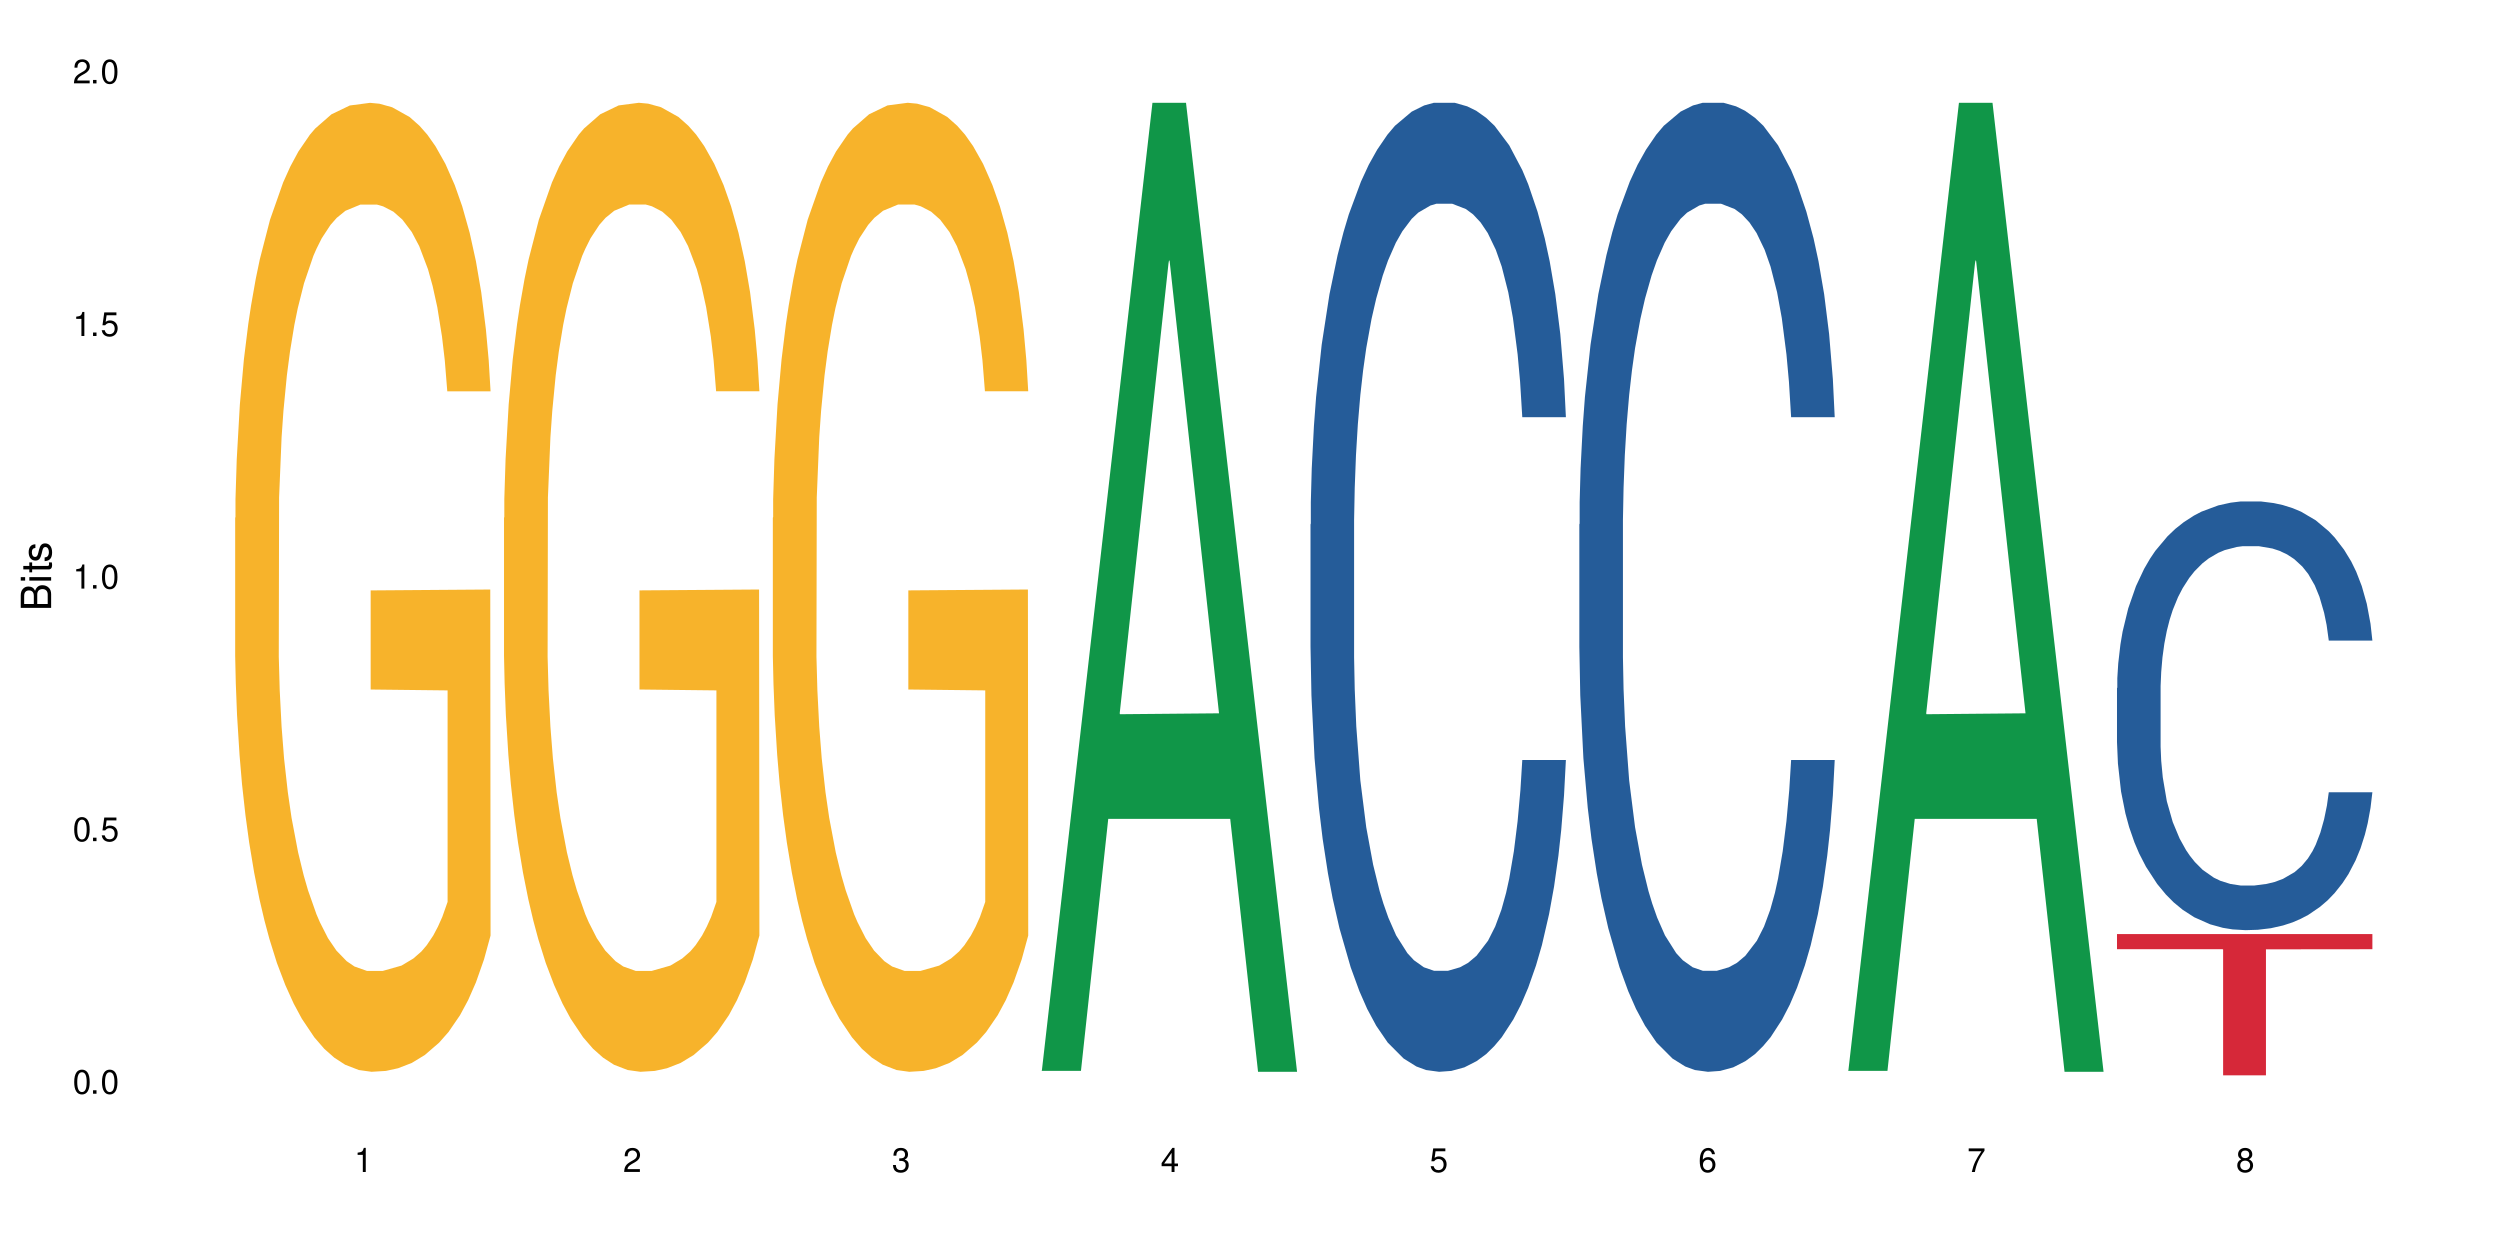<?xml version="1.0" encoding="UTF-8"?>
<svg xmlns="http://www.w3.org/2000/svg" xmlns:xlink="http://www.w3.org/1999/xlink" width="720" height="360" viewBox="0 0 720 360">
<defs>
<g>
<g id="glyph-0-0">
</g>
<g id="glyph-0-1">
<path d="M 2.641 -6.938 C 2 -6.938 1.422 -6.656 1.078 -6.172 C 0.641 -5.562 0.406 -4.641 0.406 -3.359 C 0.406 -1.016 1.188 0.219 2.641 0.219 C 4.078 0.219 4.859 -1.016 4.859 -3.297 C 4.859 -4.641 4.656 -5.547 4.203 -6.172 C 3.844 -6.656 3.281 -6.938 2.641 -6.938 Z M 2.641 -6.188 C 3.547 -6.188 4 -5.25 4 -3.375 C 4 -1.406 3.562 -0.484 2.625 -0.484 C 1.734 -0.484 1.281 -1.438 1.281 -3.344 C 1.281 -5.25 1.734 -6.188 2.641 -6.188 Z M 2.641 -6.188 "/>
</g>
<g id="glyph-0-2">
<path d="M 1.828 -1 L 0.828 -1 L 0.828 0 L 1.828 0 Z M 1.828 -1 "/>
</g>
<g id="glyph-0-3">
<path d="M 4.562 -6.797 L 1.062 -6.797 L 0.547 -3.094 L 1.328 -3.094 C 1.719 -3.562 2.047 -3.734 2.578 -3.734 C 3.484 -3.734 4.062 -3.109 4.062 -2.094 C 4.062 -1.125 3.484 -0.531 2.578 -0.531 C 1.828 -0.531 1.375 -0.906 1.188 -1.672 L 0.328 -1.672 C 0.453 -1.109 0.547 -0.844 0.75 -0.594 C 1.125 -0.078 1.828 0.219 2.594 0.219 C 3.969 0.219 4.922 -0.781 4.922 -2.219 C 4.922 -3.562 4.031 -4.484 2.719 -4.484 C 2.25 -4.484 1.859 -4.359 1.469 -4.062 L 1.734 -5.969 L 4.562 -5.969 Z M 4.562 -6.797 "/>
</g>
<g id="glyph-0-4">
<path d="M 2.484 -4.938 L 2.484 0 L 3.328 0 L 3.328 -6.938 L 2.766 -6.938 C 2.469 -5.875 2.281 -5.734 0.984 -5.562 L 0.984 -4.938 Z M 2.484 -4.938 "/>
</g>
<g id="glyph-0-5">
<path d="M 4.859 -0.828 L 1.281 -0.828 C 1.359 -1.406 1.672 -1.781 2.5 -2.281 L 3.469 -2.828 C 4.406 -3.344 4.906 -4.062 4.906 -4.906 C 4.906 -5.484 4.672 -6.031 4.266 -6.406 C 3.859 -6.766 3.375 -6.938 2.719 -6.938 C 1.859 -6.938 1.219 -6.625 0.844 -6.031 C 0.609 -5.672 0.5 -5.234 0.484 -4.531 L 1.328 -4.531 C 1.359 -5.016 1.406 -5.281 1.531 -5.516 C 1.75 -5.938 2.188 -6.203 2.703 -6.203 C 3.469 -6.203 4.031 -5.641 4.031 -4.891 C 4.031 -4.344 3.719 -3.859 3.125 -3.516 L 2.234 -3 C 0.812 -2.172 0.406 -1.531 0.328 -0.016 L 4.859 -0.016 Z M 4.859 -0.828 "/>
</g>
<g id="glyph-0-6">
<path d="M 2.125 -3.188 L 2.578 -3.188 C 3.5 -3.188 3.984 -2.766 3.984 -1.922 C 3.984 -1.062 3.469 -0.531 2.594 -0.531 C 1.656 -0.531 1.203 -1 1.156 -2.016 L 0.312 -2.016 C 0.344 -1.453 0.438 -1.094 0.609 -0.781 C 0.953 -0.109 1.625 0.219 2.547 0.219 C 3.953 0.219 4.859 -0.625 4.859 -1.938 C 4.859 -2.828 4.516 -3.297 3.703 -3.594 C 4.344 -3.844 4.656 -4.328 4.656 -5.031 C 4.656 -6.219 3.875 -6.938 2.578 -6.938 C 1.203 -6.938 0.484 -6.172 0.453 -4.703 L 1.297 -4.703 C 1.312 -5.125 1.344 -5.359 1.453 -5.578 C 1.641 -5.969 2.062 -6.203 2.594 -6.203 C 3.344 -6.203 3.797 -5.75 3.797 -5 C 3.797 -4.516 3.609 -4.219 3.25 -4.047 C 3.016 -3.953 2.703 -3.922 2.125 -3.906 Z M 2.125 -3.188 "/>
</g>
<g id="glyph-0-7">
<path d="M 3.141 -1.672 L 3.141 0 L 3.984 0 L 3.984 -1.672 L 4.984 -1.672 L 4.984 -2.438 L 3.984 -2.438 L 3.984 -6.938 L 3.359 -6.938 L 0.266 -2.578 L 0.266 -1.672 Z M 3.141 -2.438 L 1 -2.438 L 3.141 -5.5 Z M 3.141 -2.438 "/>
</g>
<g id="glyph-0-8">
<path d="M 4.781 -5.125 C 4.609 -6.266 3.891 -6.938 2.844 -6.938 C 2.094 -6.938 1.422 -6.578 1.031 -5.953 C 0.594 -5.266 0.406 -4.422 0.406 -3.172 C 0.406 -2 0.578 -1.25 0.984 -0.641 C 1.359 -0.078 1.953 0.219 2.703 0.219 C 3.984 0.219 4.922 -0.75 4.922 -2.094 C 4.922 -3.375 4.062 -4.281 2.844 -4.281 C 2.172 -4.281 1.641 -4.031 1.281 -3.516 C 1.281 -5.234 1.828 -6.188 2.797 -6.188 C 3.391 -6.188 3.797 -5.797 3.938 -5.125 Z M 2.734 -3.531 C 3.547 -3.531 4.062 -2.953 4.062 -2.031 C 4.062 -1.156 3.484 -0.531 2.703 -0.531 C 1.922 -0.531 1.328 -1.188 1.328 -2.078 C 1.328 -2.938 1.906 -3.531 2.734 -3.531 Z M 2.734 -3.531 "/>
</g>
<g id="glyph-0-9">
<path d="M 4.984 -6.797 L 0.438 -6.797 L 0.438 -5.969 L 4.109 -5.969 C 2.5 -3.656 1.828 -2.234 1.328 0 L 2.219 0 C 2.594 -2.172 3.453 -4.047 4.984 -6.094 Z M 4.984 -6.797 "/>
</g>
<g id="glyph-0-10">
<path d="M 3.75 -3.656 C 4.469 -4.094 4.688 -4.438 4.688 -5.078 C 4.688 -6.172 3.844 -6.938 2.641 -6.938 C 1.438 -6.938 0.594 -6.172 0.594 -5.094 C 0.594 -4.438 0.812 -4.094 1.516 -3.656 C 0.734 -3.266 0.359 -2.703 0.359 -1.922 C 0.359 -0.656 1.281 0.219 2.641 0.219 C 3.984 0.219 4.922 -0.656 4.922 -1.922 C 4.922 -2.703 4.531 -3.266 3.75 -3.656 Z M 2.641 -6.188 C 3.359 -6.188 3.812 -5.75 3.812 -5.062 C 3.812 -4.406 3.344 -3.984 2.641 -3.984 C 1.922 -3.984 1.453 -4.406 1.453 -5.078 C 1.453 -5.75 1.922 -6.188 2.641 -6.188 Z M 2.641 -3.266 C 3.484 -3.266 4.062 -2.719 4.062 -1.906 C 4.062 -1.078 3.484 -0.531 2.625 -0.531 C 1.797 -0.531 1.219 -1.094 1.219 -1.906 C 1.219 -2.719 1.781 -3.266 2.641 -3.266 Z M 2.641 -3.266 "/>
</g>
<g id="glyph-1-0">
</g>
<g id="glyph-1-1">
<path d="M 0 -0.953 L 0 -4.891 C 0 -5.719 -0.234 -6.344 -0.734 -6.797 C -1.188 -7.234 -1.812 -7.469 -2.5 -7.469 C -3.547 -7.469 -4.188 -7 -4.625 -5.875 C -4.984 -6.688 -5.625 -7.094 -6.531 -7.094 C -7.172 -7.094 -7.734 -6.859 -8.141 -6.391 C -8.562 -5.922 -8.75 -5.344 -8.75 -4.5 L -8.75 -0.953 Z M -4.984 -2.062 L -7.766 -2.062 L -7.766 -4.219 C -7.766 -4.844 -7.688 -5.203 -7.453 -5.5 C -7.219 -5.812 -6.859 -5.969 -6.375 -5.969 C -5.891 -5.969 -5.531 -5.812 -5.297 -5.5 C -5.062 -5.203 -4.984 -4.844 -4.984 -4.219 Z M -0.984 -2.062 L -4 -2.062 L -4 -4.781 C -4 -5.766 -3.438 -6.359 -2.484 -6.359 C -1.547 -6.359 -0.984 -5.766 -0.984 -4.781 Z M -0.984 -2.062 "/>
</g>
<g id="glyph-1-2">
<path d="M -6.281 -1.797 L -6.281 -0.797 L 0 -0.797 L 0 -1.797 Z M -8.75 -1.797 L -8.75 -0.797 L -7.484 -0.797 L -7.484 -1.797 Z M -8.75 -1.797 "/>
</g>
<g id="glyph-1-3">
<path d="M -6.281 -3.047 L -6.281 -2.016 L -8.016 -2.016 L -8.016 -1.016 L -6.281 -1.016 L -6.281 -0.172 L -5.469 -0.172 L -5.469 -1.016 L -0.719 -1.016 C -0.078 -1.016 0.281 -1.453 0.281 -2.234 C 0.281 -2.5 0.25 -2.719 0.188 -3.047 L -0.641 -3.047 C -0.609 -2.906 -0.594 -2.766 -0.594 -2.562 C -0.594 -2.141 -0.719 -2.016 -1.156 -2.016 L -5.469 -2.016 L -5.469 -3.047 Z M -6.281 -3.047 "/>
</g>
<g id="glyph-1-4">
<path d="M -4.531 -5.25 C -5.766 -5.25 -6.469 -4.422 -6.469 -2.969 C -6.469 -1.516 -5.719 -0.562 -4.547 -0.562 C -3.562 -0.562 -3.094 -1.062 -2.734 -2.562 L -2.516 -3.484 C -2.344 -4.188 -2.094 -4.469 -1.641 -4.469 C -1.047 -4.469 -0.641 -3.875 -0.641 -3 C -0.641 -2.453 -0.797 -2 -1.062 -1.75 C -1.25 -1.594 -1.422 -1.531 -1.875 -1.469 L -1.875 -0.406 C -0.422 -0.453 0.281 -1.266 0.281 -2.922 C 0.281 -4.5 -0.5 -5.516 -1.719 -5.516 C -2.656 -5.516 -3.172 -4.984 -3.469 -3.734 L -3.703 -2.766 C -3.891 -1.953 -4.156 -1.609 -4.594 -1.609 C -5.188 -1.609 -5.547 -2.125 -5.547 -2.938 C -5.547 -3.75 -5.203 -4.172 -4.531 -4.203 Z M -4.531 -5.25 "/>
</g>
</g>
</defs>
<rect x="-72" y="-36" width="864" height="432" fill="rgb(100%, 100%, 100%)" fill-opacity="1"/>
<path fill-rule="nonzero" fill="rgb(96.863%, 70.196%, 16.863%)" fill-opacity="1" d="M 67.73 149.141 L 67.82 148.887 L 67.82 143.789 L 68.18 132.32 L 69.078 116.52 L 70.242 103.523 L 71.5 93.328 L 72.305 87.977 L 73.652 80.332 L 74.816 74.723 L 77.777 63.258 L 81.543 52.551 L 83.609 47.965 L 85.941 43.633 L 89.258 38.789 L 90.785 37.008 L 95.449 32.93 L 100.738 30.379 L 106.57 29.617 L 109.262 29.871 L 112.938 30.891 L 117.961 33.695 L 120.832 36.242 L 123.074 38.789 L 125.406 42.102 L 128.277 47.199 L 130.969 53.316 L 133.121 59.434 L 135.273 67.078 L 137.066 75.234 L 138.594 84.152 L 139.938 94.855 L 140.746 103.777 L 141.281 112.695 L 128.816 112.695 L 128.098 103.777 L 127.289 96.895 L 125.945 88.484 L 124.598 82.371 L 123.254 77.527 L 120.742 70.902 L 118.59 66.824 L 115.898 63.258 L 113.297 60.961 L 110.336 59.434 L 108.543 58.922 L 103.789 58.922 L 99.484 60.707 L 96.973 62.746 L 95.18 64.785 L 92.668 68.609 L 91.141 71.664 L 90.246 73.703 L 87.555 81.605 L 85.762 88.742 L 84.773 93.582 L 83.52 101.227 L 82.621 108.109 L 81.633 118.305 L 81.098 125.949 L 80.379 143.277 L 80.289 189.152 L 80.559 198.836 L 81.098 209.285 L 81.812 218.461 L 82.891 228.145 L 83.965 235.535 L 85.852 245.473 L 87.465 252.098 L 88.719 256.434 L 91.141 263.312 L 92.129 265.605 L 94.461 270.195 L 96.883 273.762 L 99.844 276.82 L 102.086 278.348 L 105.672 279.621 L 110.246 279.621 L 115.629 278.094 L 119.039 276.055 L 121.371 274.016 L 122.895 272.23 L 124.777 269.43 L 126.125 266.879 L 127.379 264.078 L 128.906 259.746 L 128.906 198.836 L 106.75 198.582 L 106.75 170.039 L 141.195 169.781 L 141.281 269.43 L 139.398 276.309 L 137.066 282.938 L 134.824 288.031 L 132.492 292.367 L 129.176 297.207 L 126.484 300.266 L 122.355 303.832 L 118.59 306.129 L 114.645 307.656 L 111.145 308.422 L 107.02 308.676 L 103.34 308.168 L 99.395 306.637 L 96.254 304.598 L 93.383 302.051 L 90.516 298.738 L 86.926 293.387 L 84.594 289.051 L 82.172 283.699 L 79.75 277.328 L 77.598 270.449 L 76.164 265.098 L 74.727 258.98 L 73.203 251.336 L 71.766 242.668 L 70.691 234.77 L 69.703 225.852 L 68.988 217.441 L 68.27 205.973 L 67.91 196.797 L 67.73 188.898 Z M 67.73 149.141 "/>
<path fill-rule="nonzero" fill="rgb(96.863%, 70.196%, 16.863%)" fill-opacity="1" d="M 145.156 149.133 L 145.242 148.879 L 145.242 143.781 L 145.602 132.312 L 146.5 116.508 L 147.664 103.512 L 148.922 93.316 L 149.73 87.965 L 151.074 80.32 L 152.242 74.711 L 155.199 63.242 L 158.969 52.539 L 161.031 47.949 L 163.363 43.617 L 166.684 38.773 L 168.207 36.992 L 172.871 32.914 L 178.164 30.363 L 183.992 29.602 L 186.684 29.855 L 190.363 30.875 L 195.387 33.68 L 198.254 36.227 L 200.496 38.773 L 202.828 42.09 L 205.699 47.188 L 208.391 53.305 L 210.543 59.418 L 212.695 67.066 L 214.492 75.223 L 216.016 84.141 L 217.359 94.848 L 218.168 103.766 L 218.707 112.688 L 206.238 112.688 L 205.52 103.766 L 204.715 96.887 L 203.367 88.473 L 202.023 82.359 L 200.676 77.516 L 198.164 70.887 L 196.012 66.812 L 193.32 63.242 L 190.723 60.949 L 187.762 59.418 L 185.969 58.91 L 181.211 58.91 L 176.906 60.695 L 174.395 62.734 L 172.602 64.773 L 170.09 68.594 L 168.566 71.652 L 167.668 73.691 L 164.977 81.594 L 163.184 88.73 L 162.195 93.57 L 160.941 101.219 L 160.043 108.098 L 159.059 118.293 L 158.52 125.941 L 157.801 143.27 L 157.711 189.148 L 157.98 198.832 L 158.52 209.281 L 159.238 218.457 L 160.312 228.141 L 161.391 235.531 L 163.273 245.473 L 164.887 252.098 L 166.145 256.43 L 168.566 263.312 L 169.551 265.605 L 171.883 270.195 L 174.305 273.762 L 177.266 276.82 L 179.508 278.352 L 183.098 279.625 L 187.672 279.625 L 193.055 278.094 L 196.461 276.055 L 198.793 274.016 L 200.32 272.234 L 202.203 269.43 L 203.547 266.883 L 204.805 264.078 L 206.328 259.746 L 206.328 198.832 L 184.172 198.578 L 184.172 170.031 L 218.617 169.777 L 218.707 269.43 L 216.824 276.312 L 214.492 282.938 L 212.25 288.035 L 209.918 292.367 L 206.598 297.211 L 203.906 300.27 L 199.781 303.836 L 196.012 306.129 L 192.066 307.66 L 188.566 308.426 L 184.441 308.68 L 180.766 308.168 L 176.816 306.641 L 173.68 304.602 L 170.809 302.051 L 167.938 298.738 L 164.352 293.387 L 162.016 289.055 L 159.594 283.703 L 157.172 277.332 L 155.02 270.449 L 153.586 265.098 L 152.152 258.98 L 150.625 251.336 L 149.191 242.668 L 148.113 234.77 L 147.129 225.848 L 146.41 217.438 L 145.691 205.969 L 145.332 196.793 L 145.156 188.891 Z M 145.156 149.133 "/>
<path fill-rule="nonzero" fill="rgb(96.863%, 70.196%, 16.863%)" fill-opacity="1" d="M 222.578 149.133 L 222.668 148.879 L 222.668 143.781 L 223.027 132.312 L 223.922 116.508 L 225.09 103.512 L 226.344 93.316 L 227.152 87.965 L 228.496 80.32 L 229.664 74.711 L 232.625 63.242 L 236.391 52.539 L 238.453 47.949 L 240.785 43.617 L 244.105 38.773 L 245.629 36.992 L 250.293 32.914 L 255.586 30.363 L 261.418 29.602 L 264.109 29.855 L 267.785 30.875 L 272.809 33.68 L 275.68 36.227 L 277.922 38.773 L 280.254 42.09 L 283.125 47.188 L 285.816 53.305 L 287.969 59.418 L 290.121 67.066 L 291.914 75.223 L 293.438 84.141 L 294.785 94.848 L 295.59 103.766 L 296.129 112.688 L 283.66 112.688 L 282.945 103.766 L 282.137 96.887 L 280.793 88.473 L 279.445 82.359 L 278.102 77.516 L 275.59 70.887 L 273.438 66.812 L 270.746 63.242 L 268.145 60.949 L 265.184 59.418 L 263.391 58.91 L 258.637 58.91 L 254.332 60.695 L 251.82 62.734 L 250.023 64.773 L 247.512 68.594 L 245.988 71.652 L 245.094 73.691 L 242.402 81.594 L 240.605 88.73 L 239.621 93.57 L 238.363 101.219 L 237.469 108.098 L 236.48 118.293 L 235.941 125.941 L 235.227 143.27 L 235.137 189.148 L 235.406 198.832 L 235.941 209.281 L 236.66 218.457 L 237.738 228.141 L 238.812 235.531 L 240.695 245.473 L 242.312 252.098 L 243.566 256.43 L 245.988 263.312 L 246.977 265.605 L 249.309 270.195 L 251.73 273.762 L 254.691 276.82 L 256.934 278.352 L 260.52 279.625 L 265.094 279.625 L 270.477 278.094 L 273.887 276.055 L 276.219 274.016 L 277.742 272.234 L 279.625 269.43 L 280.973 266.883 L 282.227 264.078 L 283.75 259.746 L 283.75 198.832 L 261.598 198.578 L 261.598 170.031 L 296.039 169.777 L 296.129 269.43 L 294.246 276.312 L 291.914 282.938 L 289.672 288.035 L 287.34 292.367 L 284.02 297.211 L 281.328 300.27 L 277.203 303.836 L 273.438 306.129 L 269.488 307.66 L 265.992 308.426 L 261.867 308.68 L 258.188 308.168 L 254.242 306.641 L 251.102 304.602 L 248.23 302.051 L 245.359 298.738 L 241.773 293.387 L 239.441 289.055 L 237.02 283.703 L 234.598 277.332 L 232.445 270.449 L 231.008 265.098 L 229.574 258.98 L 228.051 251.336 L 226.613 242.668 L 225.539 234.77 L 224.551 225.848 L 223.832 217.438 L 223.117 205.969 L 222.758 196.793 L 222.578 188.891 Z M 222.578 149.133 "/>
<path fill-rule="nonzero" fill="rgb(6.275%, 58.824%, 28.235%)" fill-opacity="1" d="M 300 308.418 L 300.078 308.156 L 331.906 29.602 L 341.57 29.602 L 373.555 308.68 L 362.316 308.68 L 354.301 235.832 L 319.176 235.832 L 311.316 308.418 L 300 308.418 L 322.555 205.695 L 351.078 205.434 L 336.855 75.195 L 336.699 74.934 L 336.543 75.719 L 322.477 205.434 L 322.555 205.695 Z M 300 308.418 "/>
<path fill-rule="nonzero" fill="rgb(14.51%, 36.078%, 60%)" fill-opacity="1" d="M 377.426 151.027 L 377.516 150.773 L 377.516 144.648 L 377.781 134.957 L 378.41 122.711 L 379.039 114.293 L 380.652 99.242 L 382.895 84.703 L 385.227 73.477 L 386.934 66.844 L 388.457 61.742 L 391.957 52.305 L 394.199 47.457 L 396.621 43.121 L 399.578 38.785 L 401.734 36.234 L 406.574 32.152 L 410.164 30.367 L 412.945 29.602 L 418.953 29.602 L 422.543 30.621 L 425.145 31.895 L 428.016 33.938 L 430.438 36.234 L 434.652 41.844 L 438.418 48.988 L 440.125 53.07 L 442.812 60.977 L 444.879 68.629 L 446.312 75.262 L 447.926 84.703 L 449.363 96.18 L 450.438 109.191 L 450.977 120.16 L 438.418 120.16 L 437.789 109.957 L 437.074 102.047 L 435.727 91.59 L 434.383 84.191 L 432.5 76.793 L 430.793 71.945 L 428.461 67.102 L 426.398 64.039 L 424.246 61.742 L 422.184 60.211 L 418.238 58.68 L 413.664 58.68 L 411.957 59.191 L 408.461 61.234 L 406.574 63.02 L 403.887 66.59 L 402 69.906 L 399.758 75.008 L 398.234 79.344 L 396.352 85.977 L 395.004 91.844 L 393.48 100.262 L 392.582 106.641 L 391.777 113.781 L 391.059 122.203 L 390.52 131.129 L 390.16 140.57 L 389.98 149.754 L 389.98 189.293 L 390.16 198.477 L 390.609 209.191 L 391.777 224.75 L 393.48 238.273 L 395.453 248.984 L 397.336 256.641 L 398.414 260.211 L 399.848 264.293 L 402.09 269.395 L 405.32 274.496 L 407.203 276.535 L 410.074 278.578 L 413.035 279.598 L 416.98 279.598 L 420.48 278.578 L 422.812 277.301 L 425.234 275.262 L 428.551 270.926 L 430.613 266.844 L 432.41 261.996 L 433.754 257.148 L 434.652 253.066 L 435.996 245.16 L 437.074 236.484 L 437.879 227.559 L 438.418 218.883 L 450.977 218.883 L 450.438 229.09 L 449.633 239.035 L 448.824 246.434 L 447.566 255.363 L 446.133 263.27 L 444.07 272.199 L 442.367 278.066 L 440.125 284.445 L 438.059 289.293 L 435.816 293.629 L 432.5 298.73 L 430.348 301.281 L 428.016 303.578 L 425.234 305.617 L 421.734 307.402 L 417.969 308.426 L 414.469 308.68 L 410.703 308.168 L 407.922 307.148 L 404.242 304.852 L 399.668 300.262 L 396.352 295.414 L 393.75 290.566 L 391.508 285.465 L 388.996 278.578 L 385.766 267.352 L 383.793 258.68 L 382.449 251.535 L 380.922 241.586 L 379.848 232.66 L 378.59 218.375 L 377.695 200.262 L 377.426 186.23 Z M 377.426 151.027 "/>
<path fill-rule="nonzero" fill="rgb(14.51%, 36.078%, 60%)" fill-opacity="1" d="M 454.848 151.027 L 454.938 150.773 L 454.938 144.648 L 455.207 134.957 L 455.836 122.711 L 456.461 114.293 L 458.078 99.242 L 460.32 84.703 L 462.652 73.477 L 464.355 66.844 L 465.879 61.742 L 469.379 52.305 L 471.621 47.457 L 474.043 43.121 L 477.004 38.785 L 479.156 36.234 L 484 32.152 L 487.586 30.367 L 490.367 29.602 L 496.379 29.602 L 499.965 30.621 L 502.566 31.895 L 505.438 33.938 L 507.859 36.234 L 512.074 41.844 L 515.844 48.988 L 517.547 53.07 L 520.238 60.977 L 522.301 68.629 L 523.734 75.262 L 525.352 84.703 L 526.785 96.18 L 527.863 109.191 L 528.398 120.16 L 515.844 120.16 L 515.215 109.957 L 514.496 102.047 L 513.152 91.59 L 511.805 84.191 L 509.922 76.793 L 508.219 71.945 L 505.887 67.102 L 503.824 64.039 L 501.672 61.742 L 499.605 60.211 L 495.66 58.68 L 491.086 58.68 L 489.383 59.191 L 485.883 61.234 L 484 63.02 L 481.309 66.59 L 479.426 69.906 L 477.184 75.008 L 475.656 79.344 L 473.773 85.977 L 472.43 91.844 L 470.902 100.262 L 470.008 106.641 L 469.199 113.781 L 468.48 122.203 L 467.945 131.129 L 467.586 140.57 L 467.406 149.754 L 467.406 189.293 L 467.586 198.477 L 468.035 209.191 L 469.199 224.75 L 470.902 238.273 L 472.879 248.984 L 474.762 256.641 L 475.836 260.211 L 477.273 264.293 L 479.516 269.395 L 482.742 274.496 L 484.629 276.535 L 487.496 278.578 L 490.457 279.598 L 494.406 279.598 L 497.902 278.578 L 500.234 277.301 L 502.656 275.262 L 505.977 270.926 L 508.039 266.844 L 509.832 261.996 L 511.18 257.148 L 512.074 253.066 L 513.422 245.16 L 514.496 236.484 L 515.305 227.559 L 515.844 218.883 L 528.398 218.883 L 527.863 229.09 L 527.055 239.035 L 526.246 246.434 L 524.992 255.363 L 523.555 263.27 L 521.492 272.199 L 519.789 278.066 L 517.547 284.445 L 515.484 289.293 L 513.242 293.629 L 509.922 298.73 L 507.77 301.281 L 505.438 303.578 L 502.656 305.617 L 499.16 307.402 L 495.391 308.426 L 491.895 308.68 L 488.125 308.168 L 485.344 307.148 L 481.668 304.852 L 477.094 300.262 L 473.773 295.414 L 471.172 290.566 L 468.93 285.465 L 466.418 278.578 L 463.191 267.352 L 461.215 258.68 L 459.871 251.535 L 458.348 241.586 L 457.27 232.66 L 456.016 218.375 L 455.117 200.262 L 454.848 186.23 Z M 454.848 151.027 "/>
<path fill-rule="nonzero" fill="rgb(6.275%, 58.824%, 28.235%)" fill-opacity="1" d="M 532.27 308.418 L 532.352 308.156 L 564.176 29.602 L 573.84 29.602 L 605.824 308.68 L 594.586 308.68 L 586.57 235.832 L 551.445 235.832 L 543.586 308.418 L 532.27 308.418 L 554.824 205.695 L 583.348 205.434 L 569.125 75.195 L 568.969 74.934 L 568.812 75.719 L 554.746 205.434 L 554.824 205.695 Z M 532.27 308.418 "/>
<path fill-rule="nonzero" fill="rgb(14.51%, 36.078%, 60%)" fill-opacity="1" d="M 609.695 198.148 L 609.785 198.035 L 609.785 195.328 L 610.055 191.039 L 610.68 185.621 L 611.309 181.898 L 612.922 175.238 L 615.164 168.809 L 617.5 163.84 L 619.203 160.906 L 620.727 158.648 L 624.227 154.473 L 626.469 152.332 L 628.891 150.41 L 631.852 148.492 L 634.004 147.363 L 638.848 145.559 L 642.434 144.77 L 645.215 144.43 L 651.223 144.43 L 654.812 144.883 L 657.414 145.445 L 660.285 146.348 L 662.707 147.363 L 666.922 149.848 L 670.688 153.008 L 672.395 154.812 L 675.086 158.312 L 677.148 161.695 L 678.582 164.633 L 680.195 168.809 L 681.633 173.887 L 682.707 179.641 L 683.246 184.492 L 670.688 184.492 L 670.062 179.98 L 669.344 176.48 L 667.996 171.855 L 666.652 168.582 L 664.77 165.309 L 663.066 163.164 L 660.734 161.02 L 658.668 159.664 L 656.516 158.648 L 654.453 157.973 L 650.508 157.297 L 645.934 157.297 L 644.227 157.523 L 640.73 158.426 L 638.848 159.215 L 636.156 160.793 L 634.273 162.262 L 632.027 164.52 L 630.504 166.438 L 628.621 169.371 L 627.273 171.965 L 625.75 175.691 L 624.852 178.512 L 624.047 181.672 L 623.328 185.395 L 622.789 189.348 L 622.43 193.523 L 622.254 197.586 L 622.254 215.078 L 622.43 219.141 L 622.879 223.879 L 624.047 230.762 L 625.75 236.746 L 627.723 241.484 L 629.605 244.871 L 630.684 246.449 L 632.117 248.254 L 634.363 250.512 L 637.59 252.77 L 639.473 253.672 L 642.344 254.574 L 645.305 255.027 L 649.25 255.027 L 652.75 254.574 L 655.082 254.012 L 657.504 253.109 L 660.82 251.188 L 662.887 249.383 L 664.68 247.238 L 666.023 245.094 L 666.922 243.289 L 668.266 239.793 L 669.344 235.953 L 670.152 232.004 L 670.688 228.168 L 683.246 228.168 L 682.707 232.68 L 681.902 237.082 L 681.094 240.355 L 679.84 244.305 L 678.402 247.805 L 676.34 251.754 L 674.637 254.348 L 672.395 257.172 L 670.332 259.316 L 668.086 261.234 L 664.77 263.492 L 662.617 264.617 L 660.285 265.633 L 657.504 266.539 L 654.004 267.328 L 650.238 267.777 L 646.738 267.891 L 642.973 267.664 L 640.191 267.215 L 636.516 266.199 L 631.941 264.168 L 628.621 262.023 L 626.02 259.879 L 623.777 257.621 L 621.266 254.574 L 618.035 249.609 L 616.062 245.773 L 614.719 242.613 L 613.191 238.211 L 612.117 234.262 L 610.859 227.941 L 609.965 219.93 L 609.695 213.723 Z M 609.695 198.148 "/>
<path fill-rule="nonzero" fill="rgb(83.922%, 15.686%, 22.353%)" fill-opacity="1" d="M 609.695 269.02 L 683.246 269.02 L 683.246 273.375 L 652.594 273.41 L 652.594 309.699 L 640.258 309.699 L 640.258 273.449 L 640.082 273.375 L 609.695 273.375 Z M 609.695 269.02 "/>
<g fill="rgb(0%, 0%, 0%)" fill-opacity="1">
<use xlink:href="#glyph-0-1" x="20.965" y="314.993"/>
<use xlink:href="#glyph-0-2" x="25.965" y="314.993"/>
<use xlink:href="#glyph-0-1" x="28.965" y="314.993"/>
</g>
<g fill="rgb(0%, 0%, 0%)" fill-opacity="1">
<use xlink:href="#glyph-0-1" x="20.965" y="242.251"/>
<use xlink:href="#glyph-0-2" x="25.965" y="242.251"/>
<use xlink:href="#glyph-0-3" x="28.965" y="242.251"/>
</g>
<g fill="rgb(0%, 0%, 0%)" fill-opacity="1">
<use xlink:href="#glyph-0-4" x="20.965" y="169.509"/>
<use xlink:href="#glyph-0-2" x="25.965" y="169.509"/>
<use xlink:href="#glyph-0-1" x="28.965" y="169.509"/>
</g>
<g fill="rgb(0%, 0%, 0%)" fill-opacity="1">
<use xlink:href="#glyph-0-4" x="20.965" y="96.767"/>
<use xlink:href="#glyph-0-2" x="25.965" y="96.767"/>
<use xlink:href="#glyph-0-3" x="28.965" y="96.767"/>
</g>
<g fill="rgb(0%, 0%, 0%)" fill-opacity="1">
<use xlink:href="#glyph-0-5" x="20.965" y="24.024"/>
<use xlink:href="#glyph-0-2" x="25.965" y="24.024"/>
<use xlink:href="#glyph-0-1" x="28.965" y="24.024"/>
</g>
<g fill="rgb(0%, 0%, 0%)" fill-opacity="1">
<use xlink:href="#glyph-0-4" x="102.008" y="337.532"/>
</g>
<g fill="rgb(0%, 0%, 0%)" fill-opacity="1">
<use xlink:href="#glyph-0-5" x="179.43" y="337.532"/>
</g>
<g fill="rgb(0%, 0%, 0%)" fill-opacity="1">
<use xlink:href="#glyph-0-6" x="256.855" y="337.532"/>
</g>
<g fill="rgb(0%, 0%, 0%)" fill-opacity="1">
<use xlink:href="#glyph-0-7" x="334.277" y="337.532"/>
</g>
<g fill="rgb(0%, 0%, 0%)" fill-opacity="1">
<use xlink:href="#glyph-0-3" x="411.699" y="337.532"/>
</g>
<g fill="rgb(0%, 0%, 0%)" fill-opacity="1">
<use xlink:href="#glyph-0-8" x="489.125" y="337.532"/>
</g>
<g fill="rgb(0%, 0%, 0%)" fill-opacity="1">
<use xlink:href="#glyph-0-9" x="566.547" y="337.532"/>
</g>
<g fill="rgb(0%, 0%, 0%)" fill-opacity="1">
<use xlink:href="#glyph-0-10" x="643.969" y="337.532"/>
</g>
<g fill="rgb(0%, 0%, 0%)" fill-opacity="1">
<use xlink:href="#glyph-1-1" x="14.725" y="176.012"/>
<use xlink:href="#glyph-1-2" x="14.725" y="168.012"/>
<use xlink:href="#glyph-1-3" x="14.725" y="165.012"/>
<use xlink:href="#glyph-1-4" x="14.725" y="162.012"/>
</g>
</svg>
